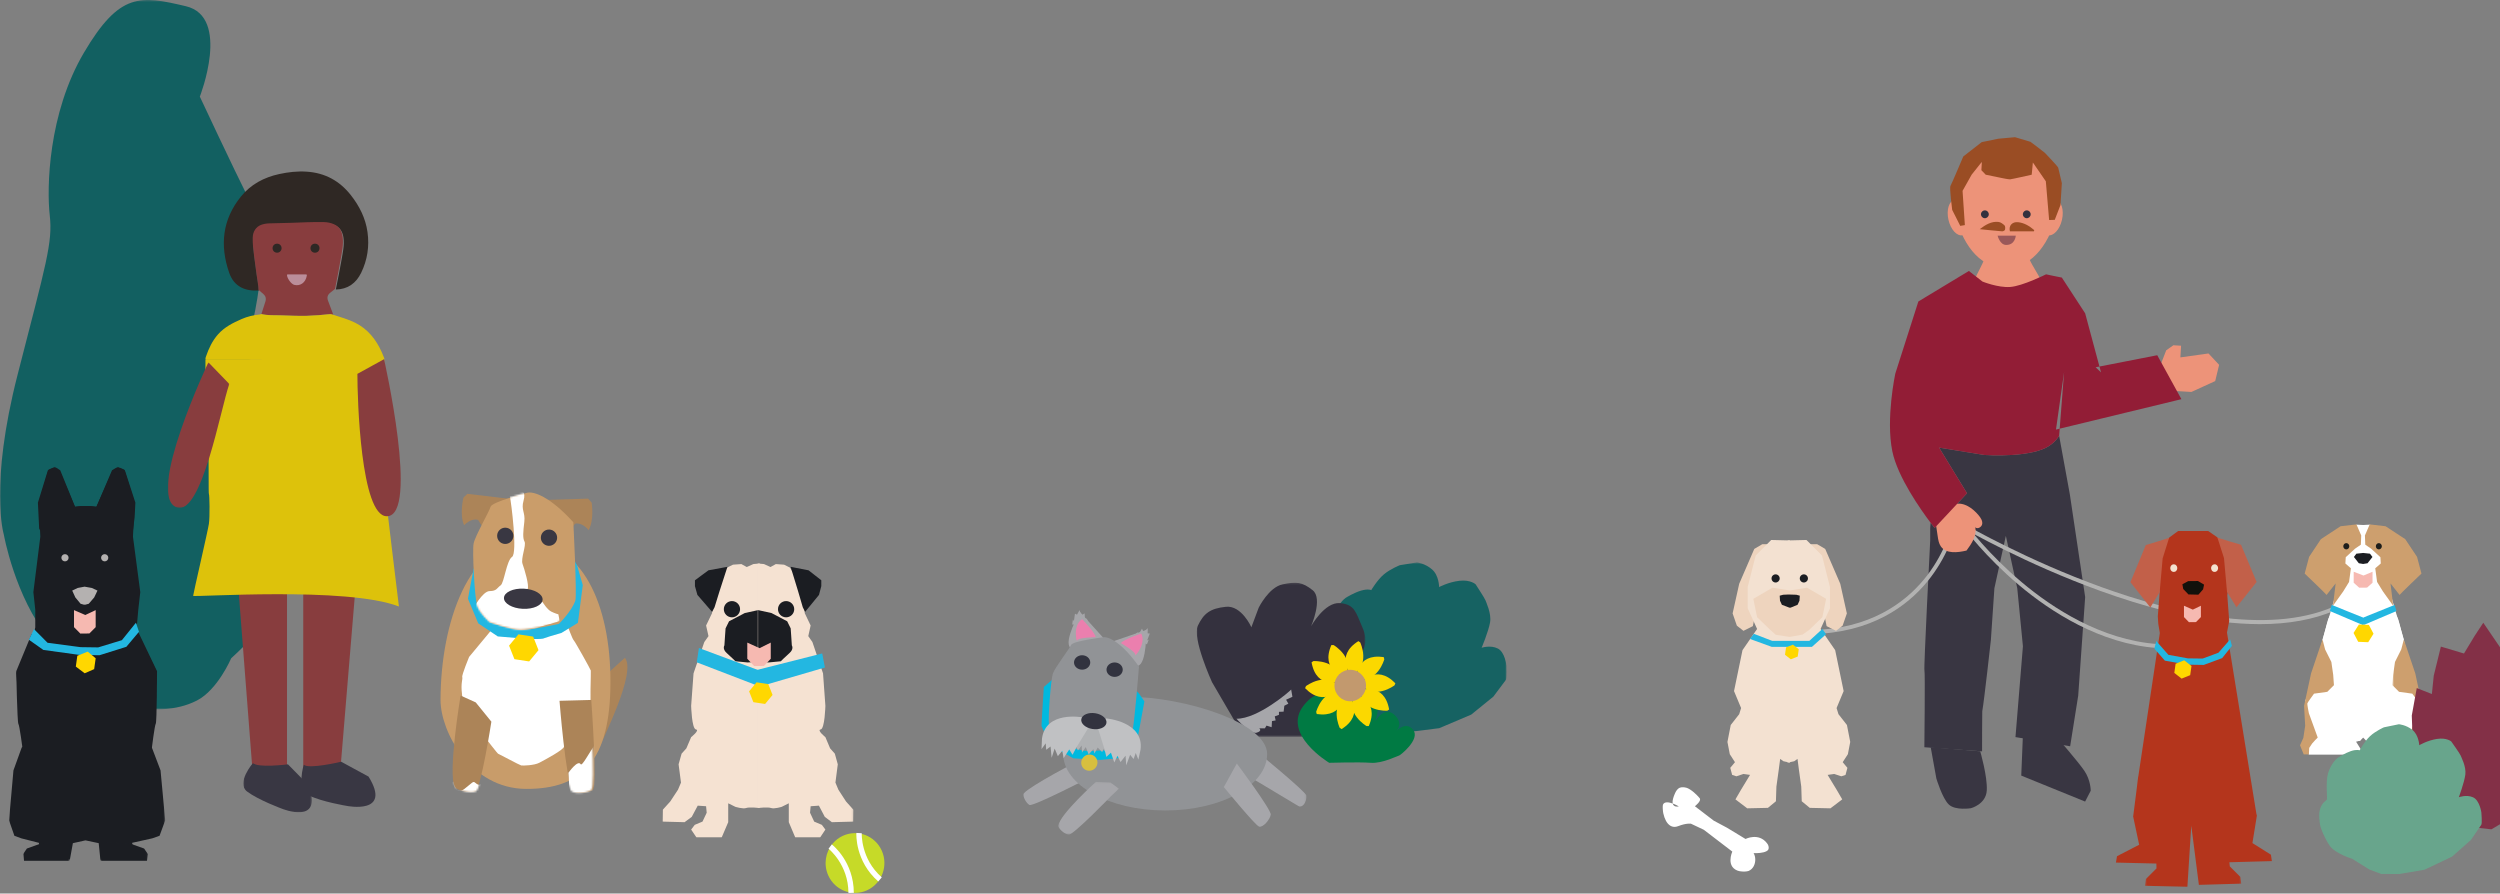 <?xml version="1.0" encoding="UTF-8"?>
<svg width="1385px" height="495px" viewBox="0 0 1385 495" version="1.1" xmlns="http://www.w3.org/2000/svg" xmlns:xlink="http://www.w3.org/1999/xlink">
    <rect x="0" y="0" width="1385" height="495" fill="#808080" stroke="none"/>
    <!-- Generator: Sketch 55.2 (78181) - https://sketchapp.com -->
    <title>Group 2</title>
    <desc>Created with Sketch.</desc>
    <defs>
        <polygon id="path-1" points="0.161 0.365 102.298 0.365 102.298 94.244 0.161 94.244"></polygon>
        <polygon id="path-3" points="0 0.208 93.444 0.208 93.444 85.564 0 85.564"></polygon>
        <polygon id="path-5" points="0.328 0.861 53.66 0.861 53.66 75 0.328 75"></polygon>
        <polygon id="path-7" points="0.392 0.873 19.188 0.873 19.188 64.542 0.392 64.542"></polygon>
        <polygon id="path-9" points="0.289 0.214 34.793 0.214 34.793 31.987 0.289 31.987"></polygon>
        <polygon id="path-11" points="0.261 0.193 33.852 0.193 33.852 29.4 0.261 29.4"></polygon>
        <polygon id="path-13" points="0.957 0.343 167.957 0.343 167.957 393.343 0.957 393.343"></polygon>
        <polygon id="path-15" points="0 0.727 34.047 0.727 34.047 81.384 0 81.384"></polygon>
        <polygon id="path-17" points="0.772 0.629 38.754 0.629 38.754 28 0.772 28"></polygon>
        <path d="M0.133,0.752 C0.133,0.752 3.494,44.353 7.283,50.955 L7.283,50.955 C8.497,53.05 15.869,52.476 18.534,50.667 L18.534,50.667 C21.21,48.859 17.697,0.272 17.697,0.272 L17.697,0.272" id="path-19"></path>
        <path d="M1.326,51.075 C2.132,52.544 9.537,54.783 12.679,53.405 L12.679,53.405 C15.832,52.029 21.597,15.057 21.597,15.057 L21.597,15.057 L12.912,4.458 L4.495,0.696 C4.495,0.696 -2.776,43.627 1.326,51.075" id="path-21"></path>
        <path d="M29.254,0.994 C29.254,0.994 10.171,6.028 9.456,8.69 L9.456,8.69 C8.738,11.349 1.049,24.823 0.246,28.982 L0.246,28.982 C-0.54,33.139 0.797,58.283 2.046,62.844 L2.046,62.844 C3.296,67.405 9.176,72.604 9.176,72.604 L9.176,72.604 C9.176,72.604 21.189,76.836 26.194,76.784 L26.194,76.784 C31.202,76.74 46.423,73.344 46.423,73.344 L46.423,73.344 C46.423,73.344 53.577,66.255 55.396,60.365 L55.396,60.365 C56.303,57.412 54.277,17.25 54.277,17.25 L54.277,17.25 C51.623,14.265 49.136,11.78 46.831,9.723 L46.831,9.723 C40.789,4.44 35.954,1.94 32.575,1.078 L32.575,1.078 C31.819,0.911 31.148,0.836 30.566,0.836 L30.566,0.836 C30.062,0.836 29.624,0.892 29.254,0.994 L29.254,0.994 Z" id="path-23"></path>
        <polygon id="path-25" points="0 0.007 53.985 0.007 53.985 152 0 152"></polygon>
        <polygon id="path-27" points="0.665 0.007 53.83 0.007 53.83 152 0.665 152"></polygon>
        <polygon id="path-29" points="8.87755102e-05 0.591 86.52 0.591 86.52 218.633 8.87755102e-05 218.633"></polygon>
        <polygon id="path-31" points="0.812 0.447 26.496 0.447 26.496 11 0.812 11"></polygon>
        <polygon id="path-33" points="0.768 0.447 26.947 0.447 26.947 11 0.768 11"></polygon>
        <polygon id="path-35" points="0 0 59 0 59 47 0 47"></polygon>
    </defs>
    <g id="Page-1" stroke="none" stroke-width="1" fill="none" fill-rule="evenodd">
        <g id="CrossBreed---Home" transform="translate(-55, -329)">
            <g id="Group-2" transform="translate(54.043, 328.657)">
                <g id="Group-33" transform="translate(663.957, 311.343)">
                    <g id="Group-31">
                        <g id="Group-3" transform="translate(69.373, 0.207)">
                            <mask id="mask-2" fill="white">
                                <use xlink:href="#path-1"></use>
                            </mask>
                            <g id="Clip-2"></g>
                            <path d="M30.228,90.596 L19.816,83.494 C19.816,83.494 9.214,79.854 5.969,74.641 C2.725,69.435 0.901,63.595 0.654,62.348 C0.402,61.101 -0.569,54.42 1.197,50.629 C2.961,46.853 5.11,46.489 5.462,45.578 C5.813,44.669 5.002,34.705 6.841,29.265 C8.68,23.832 12.21,20.557 13.164,19.981 C14.12,19.405 17.948,17.076 21.72,15.973 C25.491,14.876 27.316,15.695 27.316,15.695 C27.316,15.695 30.594,10.127 34.225,7.053 C37.854,3.977 43.142,1.904 43.142,1.904 L52.625,0.365 C52.625,0.365 57.139,0.887 61.012,4.275 C64.888,7.656 64.899,14.033 64.899,14.033 C64.899,14.033 70.106,11.224 76.224,10.54 C82.334,9.858 85.118,12.497 85.118,12.497 C85.118,12.497 90.329,20.463 90.597,21.401 C90.86,22.338 93.979,28.548 93.128,33.567 C92.274,38.588 88.446,47.655 88.446,47.655 C88.446,47.655 93.328,46.005 97.415,48.067 C101.502,50.132 102.229,57.776 102.229,57.776 C102.229,57.776 102.533,64.588 101.865,65.484 C101.212,66.384 94.935,74.741 94.935,74.741 L82.689,84.68 L64.977,92.205 L48.945,94.244 L37.633,93.721 L30.228,90.596 Z" id="Fill-1" fill="#166262" mask="url(#mask-2)"></path>
                        </g>
                        <g id="Group-6" transform="translate(0, 11.635)">
                            <mask id="mask-4" fill="white">
                                <use xlink:href="#path-3"></use>
                            </mask>
                            <g id="Clip-5"></g>
                            <path d="M26.107,85.564 L8.461,55.294 C8.461,55.294 -2.656,30.909 0.596,24.034 C3.844,17.159 7.464,14.424 16.158,13.525 C24.852,12.629 30.261,24.857 30.261,24.857 L34.319,14.013 C34.319,14.013 39.921,2.671 47.591,1.088 C55.251,-0.493 58.422,-0.246 64.23,4.358 C70.041,8.964 63.355,24.28 63.355,24.28 C63.355,24.28 70.829,10.832 79.262,11.497 C87.696,12.162 88.138,16.75 91.729,24.842 C95.319,32.935 93.259,37.707 85.679,48.388 C78.093,59.072 61.499,85.564 61.499,85.564 L26.107,85.564 Z" id="Fill-4" fill="#34313E" mask="url(#mask-4)"></path>
                        </g>
                        <path d="M73.388,111.597 C73.388,111.597 46.651,95.571 59.342,79.715 C72.034,63.86 78.803,84.27 80.327,85.786 C81.849,87.305 72.542,67.74 89.296,68.583 C106.05,69.428 98.943,88.487 98.943,88.487 C98.943,88.487 103.852,79.883 109.435,84.943 C115.02,90.003 110.451,94.053 110.451,94.053 C110.451,94.053 115.865,88.148 119.927,93.378 C123.989,98.607 112.651,107.546 112.143,107.546 C111.635,107.546 102.835,112.099 96.404,111.597 C89.972,111.088 73.388,111.597 73.388,111.597" id="Fill-7" fill="#007A43"></path>
                        <path d="M75.819,46.368 C75.819,46.368 88.268,53.663 82.069,64.119 C82.069,64.119 68.32,60.694 74.569,46.368" id="Fill-9" fill="#FBD800"></path>
                        <path d="M94.051,91.237 C94.051,91.237 81.601,83.944 87.8,73.486 C87.8,73.486 101.551,76.914 95.299,91.237" id="Fill-11" fill="#FBD800"></path>
                        <path d="M90.567,44.895 C90.567,44.895 96.711,57.919 85.671,63.062 C85.671,63.062 76.263,52.499 89.535,44.19" id="Fill-13" fill="#FBD800"></path>
                        <path d="M79.198,92.221 C79.198,92.221 73.053,79.197 84.093,74.051 C84.093,74.051 93.501,84.614 80.229,92.923" id="Fill-15" fill="#FBD800"></path>
                        <path d="M60.503,69.098 C60.503,69.098 72.012,60.403 79.351,70.098 C79.351,70.098 70.936,81.464 60.027,70.25" id="Fill-17" fill="#FBD800"></path>
                        <path d="M109.556,68.688 C109.556,68.688 98.048,77.382 90.708,67.686 C90.708,67.686 99.121,56.321 110.033,67.536" id="Fill-19" fill="#FBD800"></path>
                        <path d="M66.154,83.381 C66.154,83.381 69.942,69.49 81.695,72.703 C81.695,72.703 81.994,86.823 66.483,84.582" id="Fill-21" fill="#FBD800"></path>
                        <path d="M103.905,54.226 C103.905,54.226 100.116,68.114 88.365,64.902 C88.365,64.902 88.065,50.781 103.576,53.023" id="Fill-23" fill="#FBD800"></path>
                        <path d="M64.648,55.232 C64.648,55.232 79.069,54.464 79.691,66.595 C79.691,66.595 66.331,71.302 63.606,55.919" id="Fill-25" fill="#FBD800"></path>
                        <path d="M105.542,82.748 C105.542,82.748 91.121,83.516 90.497,71.386 C90.497,71.386 103.859,66.677 106.582,82.061" id="Fill-27" fill="#FBD800"></path>
                        <path d="M93.786,68.79 C93.786,73.607 89.869,77.509 85.037,77.509 C80.205,77.509 76.288,73.607 76.288,68.79 C76.288,63.975 80.205,60.07 85.037,60.07 C89.869,60.07 93.786,63.975 93.786,68.79" id="Fill-29" fill="#C2996E"></path>
                    </g>
                </g>
                <g id="Group-115" transform="translate(957.957, 76.343)">
                    <path d="M197.716,350.99 C201.316,356.247 201.255,362.068 201.255,362.068 L198.16,368.07 L162.775,353.683 L163.659,332.084 L182.755,332.729 C182.755,332.729 194.119,345.733 197.716,350.99" id="Fill-1" fill="#393642"></path>
                    <path d="M142.459,67.003 C151.026,71.652 157.983,72.191 166.818,67.768 C167.439,67.46 166.375,67.218 167.013,66.946 C169.053,71.803 172.816,76.662 175.104,82.109 C170.838,82.911 166.979,83.697 163.105,84.351 C154.796,85.746 146.646,84.762 138.542,82.738 C136.543,82.236 136.172,81.401 136.793,79.558 C138.176,75.399 141.15,71.191 142.459,67.003" id="Fill-3" fill="#ED9379"></path>
                    <path d="M154.231,72.417 C169.959,72.417 178.909,57.122 182.713,42.01 C187.502,22.963 169.959,9.968 154.231,9.968 C138.501,9.968 121.745,26.739 125.748,42.01 C129.866,57.714 138.501,72.417 154.231,72.417" id="Fill-5" fill="#ED9379"></path>
                    <path d="M185.343,45.748 C184.115,51.186 180.595,55.02 177.469,54.308 C174.351,53.6 172.808,48.619 174.035,43.181 C175.26,37.742 178.786,33.909 181.906,34.616 C185.03,35.323 186.57,40.309 185.343,45.748" id="Fill-7" fill="#ED9379"></path>
                    <path d="M122.437,45.748 C123.662,51.186 127.183,55.02 130.309,54.308 C133.431,53.6 134.975,48.619 133.749,43.181 C132.523,37.742 128.998,33.909 125.875,34.616 C122.753,35.323 121.21,40.309 122.437,45.748" id="Fill-9" fill="#ED9379"></path>
                    <path d="M144.79,42.835 C144.721,44.032 143.696,44.958 142.502,44.888 C141.306,44.821 140.39,43.794 140.454,42.592 C140.524,41.392 141.548,40.474 142.742,40.543 C143.938,40.61 144.855,41.634 144.79,42.835" id="Fill-11" fill="#33313E"></path>
                    <path d="M167.991,42.835 C167.926,44.032 166.9,44.958 165.704,44.888 C164.507,44.821 163.594,43.794 163.659,42.592 C163.73,41.392 164.754,40.474 165.946,40.543 C167.139,40.61 168.061,41.634 167.991,42.835" id="Fill-13" fill="#33313E"></path>
                    <path d="M149.665,54.559 L159.748,54.559 C159.748,54.559 159.438,59.828 154.298,59.694 C150.912,59.602 149.665,54.559 149.665,54.559" id="Fill-15" fill="#9A5859"></path>
                    <path d="M112.609,337.974 L115.739,355.259 C115.739,355.259 119.005,366.268 122.65,369.711 C126.299,373.159 134.883,371.751 134.883,371.751 C134.883,371.751 143.222,369.62 143.675,361.916 C144.124,354.202 140.043,340.215 140.043,340.215 L112.609,337.974 Z" id="Fill-17" fill="#393642"></path>
                    <path d="M177.863,171.26 C173.594,173.979 165.925,175.513 157.76,176.045 C149.587,176.575 142.252,176.045 142.252,176.045 L117.249,171.968 L132.728,197.266 L114.781,216.473 C114.781,216.473 113.938,215.432 112.575,213.627 L112.337,216.473 L112.337,223.376 C112.337,223.376 108.689,294.262 109.136,295.323 C109.577,296.389 109.095,337.974 109.095,337.974 L141.071,340.253 C141.071,340.253 141.08,318.554 141.17,318.04 C142.263,311.984 145.95,278.541 145.95,278.541 L147.895,249.896 L154.242,220.871 L160.562,249.896 L163.696,282.05 L159.571,332.351 L189.859,337.44 L194.332,309.364 L198.18,254.775 L189.678,197.801 L183.763,165.41 C183.763,165.41 182.13,168.541 177.863,171.26" id="Fill-19" fill="#393642"></path>
                    <polygon id="Fill-21" fill="#ED9379" points="239.288 127.813 243.087 118.065 247.047 115.278 251.312 115.525 250.931 121.997 266.51 119.817 272.388 126.128 270.223 135.118 257.054 141.137 241.8 140.245 236.355 129.601"></polygon>
                    <path d="M237.903,282.98 C206.177,280.61 178.864,262.733 161.538,248.153 C142.799,232.384 131.37,216.953 131.257,216.798 L133.024,215.5 C133.136,215.651 144.44,230.907 162.991,246.509 C180.061,260.866 206.944,278.468 238.065,280.792 L237.903,282.98 Z" id="Fill-23" fill="#B2B2B1"></path>
                    <path d="M294.999,269.774 C288.225,269.774 281.087,269.315 273.597,268.396 C253.611,265.942 231.088,260.222 206.653,251.393 C165.09,236.376 131.922,217.29 131.592,217.098 L132.69,215.2 C133.02,215.39 166.043,234.391 207.43,249.341 C245.51,263.096 298.657,276.144 335.596,260.188 L336.466,262.202 C324.796,267.243 310.904,269.774 294.999,269.774" id="Fill-25" fill="#B2B2B1"></path>
                    <path d="M52.525,274.997 L52.362,272.808 C83.343,270.495 101.178,255.175 110.685,242.731 C121.017,229.207 124.048,216.042 124.078,215.91 L126.218,216.387 C126.095,216.94 123.081,230.084 112.486,243.987 C102.706,256.82 84.364,272.618 52.525,274.997" id="Fill-27" fill="#B2B2B1"></path>
                    <path d="M115.004,211.084 C115.497,214.42 115.991,217.756 116.484,221.093 C116.773,223.033 117.092,225.058 118.204,226.674 C121.125,230.911 127.46,230.195 132.454,229.007 C135.272,225.201 138.249,220.746 137.287,216.103 C138.534,217.374 140.907,216.007 141.15,214.243 C141.392,212.479 140.29,210.832 139.15,209.463 C135.863,205.51 130.916,201.992 125.949,203.288" id="Fill-29" fill="#ED9379"></path>
                    <path d="M186.514,130.069 L183.763,165.41 C183.763,165.41 182.129,168.541 177.863,171.259 C173.594,173.979 165.925,175.512 157.756,176.048 C149.586,176.574 142.251,176.048 142.251,176.048 L117.248,171.967 L132.728,197.266 L114.781,216.468 C114.781,216.468 113.938,215.432 112.575,213.631 C107.315,206.666 94.245,188.286 91.328,173.934 C87.662,155.853 92.998,130.958 92.998,130.958 L105.776,91.015 L133.757,74.115 L141.288,79.977 C141.288,79.977 149.784,83.449 156.62,82.98 C163.45,82.507 176.523,75.976 176.523,75.976 C176.523,75.976 184.93,77.781 185.264,77.781 L198.18,97.585 L206.966,130.296 L203.983,127.466 L238.118,120.789 L251.503,145.145 L182.015,161.976 L186.514,130.069 Z" id="Fill-31" fill="#921D36"></path>
                    <path d="M167.88,2.562 C167.88,2.562 175.437,8.207 175.91,8.717 C176.391,9.226 183.096,16.236 183.257,16.919 C183.417,17.602 185.265,25.463 185.265,25.463 L184.508,37.594 L181.332,45.796 L178.215,45.892 L176.391,24.438 L169.208,14.015 L168.567,20.79 C168.567,20.79 157.555,23.291 156.597,23.353 C155.642,23.41 151.809,22.584 151.809,22.584 L143.079,20.79 L140.686,18.285 L140.941,13.674 L135.279,20.79 L130.257,29.736 L131.532,48.709 L128.978,49.133 L124.51,40.268 C124.51,40.268 122.914,28.03 123.552,27.002 C124.193,25.977 130.656,10.683 130.656,10.683 L140.866,2.734 L150.04,0.855 L159.313,0" id="Fill-33" fill="#9A4D24"></path>
                    <path d="M169.793,52.153 C165.326,52.153 160.863,52.149 156.486,52.149 C155.654,49.031 157.819,46.751 161.003,47.092 C164.453,47.463 167.333,49.219 169.962,51.482 C169.908,51.704 169.846,51.93 169.793,52.153" id="Fill-35" fill="#9A4D24"></path>
                    <path d="M139.779,50.964 C142.972,48.513 146.258,46.512 150.178,46.949 C151.359,47.082 152.587,47.995 153.52,48.876 C153.956,49.286 153.956,50.536 153.758,51.289 C153.642,51.713 152.717,52.194 152.19,52.153 C148.049,51.824 143.918,51.376 139.779,50.964" id="Fill-37" fill="#9A4D24"></path>
                    <polygon id="Fill-39" fill="#EED4BE" points="19.3 225.496 14.866 228.105 6.52 247.405 2.869 263.836 5.216 270.616 8.867 273.486 14.084 270.877 23.212 225.496"></polygon>
                    <polygon id="Fill-41" fill="#F3E1D1" points="34.687 223.411 24.254 223.149 15.648 231.756 11.214 249.23 11.214 260.967 16.431 272.442 8.346 284.18 3.651 306.87 7.563 316.259 6.52 319.649 1.826 325.647 0 335.036 1.304 341.817 4.172 346.252 1.564 349.382 2.608 353.293 4.955 354.075 8.867 352.772 12.519 353.293 7.302 361.899 4.434 366.856 10.954 371.81 22.429 371.55 26.863 367.899 27.124 359.813 28.428 350.425 29.21 344.426 31.036 345.729 34.687 346.512"></polygon>
                    <path d="M28.95,244.449 C28.95,245.698 27.937,246.71 26.689,246.71 C25.441,246.71 24.429,245.698 24.429,244.449 C24.429,243.201 25.441,242.189 26.689,242.189 C27.937,242.189 28.95,243.201 28.95,244.449" id="Fill-43" fill="#1B1D22"></path>
                    <polygon id="Fill-45" fill="#EED4BE" points="49.727 225.496 54.161 228.105 62.507 247.405 66.159 263.836 63.811 270.616 60.16 273.486 54.944 270.877 45.816 225.496"></polygon>
                    <polygon id="Fill-47" fill="#F3E1D1" points="33.34 223.411 43.773 223.149 52.379 231.756 56.813 249.23 56.813 260.967 51.597 272.442 59.682 284.18 64.376 306.87 60.464 316.259 61.508 319.649 66.202 325.647 68.028 335.036 66.724 341.817 63.855 346.252 66.463 349.382 65.42 353.293 63.072 354.075 59.16 352.772 55.509 353.293 60.725 361.899 63.594 366.856 57.074 371.81 45.599 371.55 41.164 367.899 40.903 359.813 39.6 350.425 38.818 344.426 36.991 345.729 33.34 346.512"></polygon>
                    <polygon id="Fill-49" fill="#EED4BE" points="44.077 249.58 34.514 251.117 24.951 249.58 14.345 255.753 16.431 265.924 23.733 272.966 26.783 275.675 34.504 276.862 41.631 275.556 45.294 272.966 52.597 265.924 54.683 255.753"></polygon>
                    <path d="M40.078,244.449 C40.078,245.698 41.09,246.71 42.339,246.71 C43.587,246.71 44.599,245.698 44.599,244.449 C44.599,243.201 43.587,242.189 42.339,242.189 C41.09,242.189 40.078,243.201 40.078,244.449" id="Fill-51" fill="#1B1D22"></path>
                    <polygon id="Fill-53" fill="#23B7E1" points="14.61 275.127 24.824 279.047 45.373 279.047 52.597 272.442 54.637 275.364 46.798 282.372 24.587 282.372 12.472 277.978"></polygon>
                    <polygon id="Fill-55" fill="#FFD700" points="38.934 287.732 35.124 289.267 31.889 286.736 32.464 282.669 36.274 281.132 39.509 283.665"></polygon>
                    <polygon id="Fill-57" fill="#1B1D22" points="38.165 253.49 35.499 253.405 33.836 253.36 30.862 253.49 28.95 254.012 29.124 256.794 30.167 259.054 34.341 260.65 34.979 260.65 38.86 259.054 39.904 256.794 40.078 254.012"></polygon>
                    <polygon id="Fill-59" fill="#B4351C" points="276.944 401.727 301.617 401.048 301.083 397.498 290.846 391.06 293.3 375.865 293.03 374.785 276.752 274.428 277.981 268.086 276.93 253.856 278.674 234.133 271.423 221.701 266.331 218.167 249.694 218.167 244.73 221.834 236.814 231.047 239.461 251.99 238.428 265.498 238.686 269.575 239.543 274.697 227.609 354.217 227.544 354.256 226.489 362.961 224.738 376.631 224.832 376.63 228.091 391.997 215.832 398.319 215.214 401.871 243.726 402.548 247.808 376.373 273.484 376.086"></polygon>
                    <path d="M268.247,237.592 C268.828,236.606 270.033,236.319 270.94,236.95 C271.846,237.582 272.11,238.893 271.529,239.881 C270.949,240.866 269.743,241.154 268.836,240.522 C267.93,239.89 267.667,238.577 268.247,237.592" id="Fill-61" fill="#F3E2CF"></path>
                    <polygon id="Fill-63" fill="#F6B9B1" points="252.918 259.581 257.813 261.738 262.3 259.581 262.3 265.853 259.578 268.64 255.666 268.685 252.918 265.853"></polygon>
                    <path d="M248.633,237.215 C249.405,238.029 249.424,239.373 248.673,240.212 C247.923,241.053 246.69,241.073 245.917,240.257 C245.145,239.442 245.125,238.099 245.877,237.26 C246.626,236.419 247.863,236.399 248.633,237.215" id="Fill-65" fill="#F3E2CF"></path>
                    <g id="Group-69" transform="translate(231, 340.383)">
                        <mask id="mask-6" fill="white">
                            <use xlink:href="#path-5"></use>
                        </mask>
                        <g id="Clip-68"></g>
                        <polygon id="Fill-67" fill="#B4351C" mask="url(#mask-6)" points="53.66 73.153 53.151 69.412 47.303 63.574 43.506 25.54 27.686 13.911 28.514 0.861 5.869 23.361 6.686 64.743 0.838 70.581 0.328 74.323 23.809 75.001 25.966 41.025 30.179 73.832"></polygon>
                    </g>
                    <path d="M244.73,221.834 C244.014,222.371 231.778,225.94 231.778,225.94 L223.257,246.536 L234.284,260.569 L239.46,251.989 L241.108,233.328 L244.73,221.834 Z" id="Fill-70" fill="#C26049"></path>
                    <path d="M271.424,221.701 C272.149,222.237 284.538,225.806 284.538,225.806 L293.165,246.403 L282.001,260.435 L276.759,251.855 L275.092,233.195 L271.424,221.701 Z" id="Fill-72" fill="#C26049"></path>
                    <polygon id="Fill-74" fill="#23B7E1" points="263.87 292.368 254.589 292.217 242.338 289.99 236.521 283.348 237.575 279.134 244.286 286.774 255.073 288.736 263.264 288.846 272.016 285.604 278.511 278.221 279.489 281.825 274.084 288.584"></polygon>
                    <polygon id="Fill-76" fill="#FFD700" points="256.366 298.041 251.609 299.959 247.57 296.797 248.288 291.719 253.046 289.801 257.085 292.962"></polygon>
                    <path d="M255.396,253.319 L252.511,250.3 L252.042,247.684 L255.262,245.94 L260.671,245.881 L264.05,247.885 L263.513,250.502 L260.897,253.454 C260.897,253.454 255.329,253.319 255.396,253.319" id="Fill-78" fill="#12110B"></path>
                    <polygon id="Fill-80" fill="#FFD700" points="353.592 274.237 349.851 274.091 348.108 270.779 350.103 267.612 353.844 267.758 355.589 271.07"></polygon>
                    <path d="M352.291,214.851 L352.291,229.561 L352.291,332.528 L350.533,334.367 L348.189,334.775 L351.119,339.474 L348.58,341.925 L342.525,341.925 L334.714,341.925 L325.534,341.925 L322.02,341.925 C322.02,341.925 321.237,338.453 321.823,338.043 C322.409,337.635 323.19,335.796 323.776,335.388 C324.362,334.979 326.706,332.936 326.706,332.936 L324.753,327.829 L322.605,322.109 L322.02,317.001 L321.823,312.098 C321.823,312.098 319.871,310.667 324.559,309.238 C329.245,307.807 329.44,308.624 331.394,307.603 C333.347,306.581 333.737,308.216 334.909,304.948 C336.081,301.678 336.472,304.743 336.081,301.678 C335.69,298.614 336.862,300.044 335.69,298.614 C334.519,297.184 332.565,297.797 332.956,293.914 C333.347,290.034 336.472,292.077 333.347,290.034 C330.222,287.991 330.417,289.012 330.222,287.991 C330.026,286.969 328.464,283.905 328.464,283.905 C328.464,283.905 329.05,280.84 329.636,279.001 C330.222,277.163 332.175,268.787 332.761,267.152 C333.347,265.518 335.3,262.658 335.3,262.658 C335.3,262.658 338.425,249.787 338.62,248.561 C338.815,247.334 341.55,229.765 341.55,229.765 L348.385,214.647 L352.291,214.851 Z" id="Fill-82" fill="#FFFFFF"></path>
                    <path d="M346.014,216.149 L352.143,216.149 L352.143,328.922 L350.533,334.367 L348.189,334.775 L348.057,337.912 L347.035,341.925 L344.379,341.925 L332.326,341.925 L322.111,341.925 L322.315,338.321 C322.315,338.321 319.637,311.413 320.261,311.689 C320.885,311.965 327.831,293.579 327.831,293.579 L329.67,278.256 L337.637,251.085 L346.014,216.149 Z" id="Fill-84" fill="#FFFFFF"></path>
                    <polyline id="Fill-86" fill="#23B7E1" points="334.768 259.118 353.275 266.59 352.07 270.314 333.756 262.525"></polyline>
                    <path d="M331.918,253.604 L336.957,247.203 L335.459,259.597 L341.111,251.698 L344.38,246.385 L345.401,238.827 L342.337,236.17 L342.541,232.698 L347.648,227.999 L350.918,225.751 L351.122,220.644 L348.466,214.515 L339.682,215.537 L328.785,222.687 L322.248,232.493 L319.796,241.754 C319.796,241.754 331.646,253.059 331.918,253.604" id="Fill-88" fill="#CD9F6E"></path>
                    <path d="M329.671,278.256 L323.337,297.051 L319.456,315.029 L320.068,326.062 L319.047,332.804 L317.208,336.89 L319.251,341.925 L322.111,341.925 L322.316,338.32 L323.95,335.868 C324.359,335.255 327.015,332.6 327.015,332.6 L322.111,319.115 C322.111,319.115 321.09,314.212 321.294,313.6 C321.499,312.986 324.972,308.288 324.972,308.288 L332.326,307.267 L336.004,303.589 L335.595,297.868 L334.573,290.718 L331.101,283.772 L329.671,278.256 Z" id="Fill-90" fill="#CD9F6E"></path>
                    <polygon id="Fill-92" fill="#1B1D22" points="348.426 230.736 347.06 232.574 349.793 236.048 352.332 236.456 352.332 230.327"></polygon>
                    <path d="M352.105,214.851 L352.105,229.561 L352.105,332.528 L353.863,334.367 L356.207,334.775 L353.277,339.474 L355.816,341.925 L361.871,341.925 L369.682,341.925 L378.862,341.925 L382.377,341.925 C382.377,341.925 383.159,338.453 382.573,338.043 C381.987,337.635 381.206,335.796 380.62,335.388 C380.034,334.979 377.69,332.936 377.69,332.936 L379.643,327.829 L381.792,322.109 L382.377,317.001 L382.573,312.098 C382.573,312.098 384.526,310.667 379.838,309.238 C375.151,307.807 374.956,308.624 373.002,307.603 C371.05,306.581 370.66,308.216 369.488,304.948 C368.315,301.678 367.925,304.743 368.315,301.678 C368.706,298.614 367.535,300.044 368.706,298.614 C369.877,297.184 371.831,297.797 371.44,293.914 C371.05,290.034 367.925,292.077 371.05,290.034 C374.174,287.991 373.979,289.012 374.174,287.991 C374.37,286.969 375.932,283.905 375.932,283.905 C375.932,283.905 375.346,280.84 374.76,279.001 C374.174,277.163 372.221,268.787 371.636,267.152 C371.05,265.518 369.097,262.658 369.097,262.658 C369.097,262.658 365.972,249.787 365.777,248.561 C365.582,247.334 362.847,229.765 362.847,229.765 L356.011,214.647 L352.105,214.851 Z" id="Fill-94" fill="#FFFFFF"></path>
                    <path d="M358.382,216.149 L352.253,216.149 L352.253,328.922 L353.863,334.367 L356.207,334.775 L356.339,337.912 L357.361,341.925 L360.017,341.925 L372.07,341.925 L382.284,341.925 L382.08,338.321 C382.08,338.321 384.76,311.413 384.135,311.689 C383.51,311.965 376.565,293.579 376.565,293.579 L374.726,278.256 L366.759,251.085 L358.382,216.149 Z" id="Fill-96" fill="#FFFFFF"></path>
                    <polyline id="Fill-98" fill="#23B7E1" points="369.628 259.118 351.122 266.59 352.326 270.314 370.641 262.525"></polyline>
                    <g id="Group-102" transform="translate(368, 277.383)">
                        <mask id="mask-8" fill="white">
                            <use xlink:href="#path-7"></use>
                        </mask>
                        <g id="Clip-101"></g>
                        <path d="M6.726,0.873 L13.059,19.668 L16.941,37.646 L16.329,48.679 L17.349,55.421 L19.188,59.507 L17.145,64.542 L14.285,64.542 L14.08,60.937 C14.08,60.937 12.855,59.098 12.446,58.485 C12.038,57.872 9.381,55.217 9.381,55.217 L14.285,41.732 C14.285,41.732 15.306,36.829 15.102,36.217 C14.898,35.603 11.424,30.905 11.424,30.905 L4.07,29.884 L0.392,26.206 L0.801,20.485 L1.823,13.335 L5.295,6.389 L6.726,0.873 Z" id="Fill-100" fill="#CD9F6E" mask="url(#mask-8)"></path>
                    </g>
                    <polygon id="Fill-103" fill="#1B1D22" points="355.969 230.736 357.337 232.574 354.603 236.048 352.063 236.456 352.063 230.327"></polygon>
                    <polygon id="Fill-105" fill="#F6B9B1" points="346.94 240.745 352.386 242.843 357.378 240.745 357.378 246.838 354.35 249.543 349.998 249.588 346.94 246.838"></polygon>
                    <path d="M372.369,253.604 L367.33,247.203 L368.828,259.597 L363.176,251.698 L359.907,246.385 L358.886,238.827 L361.95,236.17 L361.745,232.698 L356.638,227.999 L353.369,225.751 L353.165,220.644 L355.82,214.515 L364.605,215.537 L375.502,222.687 L382.039,232.493 L384.491,241.754 C384.491,241.754 372.641,253.059 372.369,253.604" id="Fill-107" fill="#CD9F6E"></path>
                    <path d="M359.211,226.631 C359.211,227.594 359.957,228.374 360.878,228.374 C361.798,228.374 362.544,227.594 362.544,226.631 C362.544,225.668 361.798,224.888 360.878,224.888 C359.957,224.888 359.211,225.668 359.211,226.631" id="Fill-109" fill="#1D1D1B"></path>
                    <path d="M341.18,226.631 C341.18,227.594 341.927,228.374 342.847,228.374 C343.768,228.374 344.514,227.594 344.514,226.631 C344.514,225.668 343.768,224.888 342.847,224.888 C341.927,224.888 341.18,225.668 341.18,226.631" id="Fill-111" fill="#1D1D1B"></path>
                    <polygon id="Fill-113" fill="#FFD700" points="354.981 279.781 349.445 279.565 346.865 274.664 349.819 269.977 355.354 270.193 357.935 275.094"></polygon>
                </g>
                <g id="Group-45" transform="translate(567.957, 338.343)">
                    <path d="M36,93.12 L31.249,83 C31.249,83 3.627,97.376 0.276,101.468 C-0.789,102.766 1.447,106.909 3.304,107.951 C5.162,108.995 36,93.12 36,93.12" id="Fill-1" fill="#A6A6AA"></path>
                    <g id="Group-5" transform="translate(122, 77)">
                        <mask id="mask-10" fill="white">
                            <use xlink:href="#path-9"></use>
                        </mask>
                        <g id="Clip-4"></g>
                        <path d="M5.881,0.214 L0.289,13.584 L31.051,31.987 C33.814,31.644 34.96,27.932 34.774,25.794 C34.589,23.654 5.881,0.214 5.881,0.214" id="Fill-3" fill="#A6A6AA" mask="url(#mask-10)"></path>
                    </g>
                    <path d="M148.305,44 C147.556,44.997 129.845,60.276 118,60.18 C118,60.18 125.674,68.932 129.145,67.918 C132.616,66.905 130.589,65.479 130.589,65.479 L133.741,65.515 L134.643,63.99 L137.484,64.872 L137.676,61.473 L139.71,61.112 L139.21,58.881 L141.546,58.011 L141.531,56.348 L144.127,56.257 L144.523,52.981 L146.745,51.836 L145.5,49.641 L149,48.025 L148.305,44 Z" id="Fill-6" fill="#A6A6AA"></path>
                    <path d="M135,79.74 C134.972,97.057 109.652,111.051 78.449,111 C47.245,110.948 21.972,96.87 22,79.553 C22.028,62.239 45.43,47.98 57.89,48 C89.094,48.052 135.028,62.425 135,79.74" id="Fill-8" fill="#919396"></path>
                    <path d="M118.191,85 L111,98.03 C111,98.03 128.413,119.264 130.499,119.929 C132.678,120.624 136.562,116.056 136.993,113.349 C137.426,110.641 118.191,85 118.191,85" id="Fill-10" fill="#A6A6AA"></path>
                    <g id="Group-14" transform="translate(19, 95)">
                        <mask id="mask-12" fill="white">
                            <use xlink:href="#path-11"></use>
                        </mask>
                        <g id="Clip-13"></g>
                        <path d="M33.852,3.935 L29.168,0.493 L21.103,0.193 C21.103,0.193 1.278,18.007 0.269,24.409 C0.069,25.675 3.534,29.16 6.097,29.398 C8.659,29.635 29.545,8.023 29.545,8.023 L33.852,3.935 Z" id="Fill-12" fill="#A6A6AA" mask="url(#mask-12)"></path>
                    </g>
                    <path d="M16.573,38 L11.298,42.565 C11.298,42.565 9.87,63.91 10.01,64.237 C10.15,64.564 14.527,74.606 14.527,74.606 L27.604,82.113 L42.399,83 L53.241,81.96 L62.985,72.339 L67,50.577 L64.018,46.217 L61.748,43.873" id="Fill-15" fill="#00B9DF"></path>
                    <polyline id="Fill-17" fill="#A6A6AA" points="27 8 27.382 5.2 27.966 6.046 28.517 2.005 29.679 2.514 31.049 0 32.061 2.93 33.885 1.79 34.006 4.66 35.205 4.808 36 7.809"></polyline>
                    <path d="M31.288,1 C34.32,4.355 47,18.439 47,18.439 C47,18.439 29.925,24.458 25.978,20.845 C22.036,17.234 31.288,1 31.288,1" id="Fill-19" fill="#A6A6AA"></path>
                    <path d="M40.92,85.261 C40.455,87.709 38.101,89.354 35.659,88.935 C33.218,88.515 31.616,86.189 32.08,83.74 C32.545,81.292 34.901,79.645 37.342,80.066 C39.782,80.486 41.385,82.81 40.92,85.261" id="Fill-21" fill="#D7BF3F"></path>
                    <path d="M32.484,5 C32.484,5 39.578,12.221 40,14.988 C40,14.988 29.944,15.177 29.763,16.817 C29.58,18.455 27.006,8.666 32.484,5" id="Fill-23" fill="#EB7FAE"></path>
                    <polyline id="Fill-25" fill="#A6A6AA" points="68.393 19 69.415 16.33 68.525 16.813 70 12.959 68.79 12.874 68.854 10 66.611 12.142 65.64 10.28 64.165 12.78 63.098 12.357 61 14.661"></polyline>
                    <path d="M67.987,11 C63.749,12.449 46,18.553 46,18.553 C46,18.553 58.159,32.148 63.322,30.922 C68.48,29.694 67.987,11 67.987,11" id="Fill-27" fill="#A6A6AA"></path>
                    <path d="M65.261,13 C65.261,13 55.691,16.029 54,18.285 C54,18.285 62.565,23.252 61.935,24.795 C61.306,26.337 68.217,18.872 65.261,13" id="Fill-29" fill="#EB7FAE"></path>
                    <path d="M44.273,15.032 C44.273,15.032 27.327,17.124 26.419,19.262 C25.509,21.402 17.425,31.786 16.29,35.163 C15.155,38.54 13.546,59.646 14.12,63.585 C14.696,67.523 19.18,72.51 19.18,72.51 C19.18,72.51 29.037,77.358 33.343,77.868 C37.65,78.382 51.101,77.23 51.101,77.23 C51.101,77.23 58.028,72.113 60.233,67.404 C61.337,65.043 64,31.342 64,31.342 C54.582,17.94 47.226,14.629 44.273,15.032" id="Fill-31" fill="#919396"></path>
                    <path d="M28.334,73.33 L30.146,77.77 L32.243,74.988 L32.408,78.917 L34.534,75.861 L36.111,80 L38.741,76.997 L39.305,79.451 L41.128,76.144 L43.591,78.666 C43.591,78.666 44.69,76.371 44.699,76.608 C44.707,76.844 45.026,78.394 45.026,78.394 L46,75.629 L42.685,64.134 L33.967,63 L28,69.946 L28.334,73.33 Z" id="Fill-33" fill="#AFB1B3"></path>
                    <path d="M32.651,59.417 C32.651,59.417 12.209,55.566 10.251,71.274 L10,77.024 L12.314,73.797 L12.599,77.376 L15.011,75.564 L15.604,81.839 L17.281,76.71 L19.05,80.908 L21.495,77.938 L22.251,82 L25.367,77.197 L27.184,80.146 L29.313,76.088 L36,65.121 L32.651,59.417 Z" id="Fill-35" fill="#C0C1C3"></path>
                    <path d="M45.739,60 C45.739,60 66.881,61.684 64.864,77.271 L63.668,82.856 L62.195,79.149 L61.014,82.508 L59.089,80.136 L56.926,86 L56.561,80.639 L53.76,84.2 L52.094,80.708 L50.327,84.407 L48.459,78.978 L45.924,81.33 L44.842,76.875 L41,64.592 L45.739,60 Z" id="Fill-37" fill="#C0C1C3"></path>
                    <path d="M45.946,62.64 C45.468,65.044 41.97,66.481 38.135,65.852 C34.3,65.223 31.577,62.766 32.054,60.361 C32.532,57.957 36.03,56.518 39.864,57.148 C43.701,57.777 46.423,60.236 45.946,62.64" id="Fill-39" fill="#32333F"></path>
                    <path d="M54.928,33.711 C54.487,35.884 52.146,37.329 49.697,36.935 C47.253,36.543 45.63,34.462 46.073,32.289 C46.515,30.117 48.853,28.671 51.298,29.065 C53.744,29.457 55.37,31.537 54.928,33.711" id="Fill-41" fill="#32333F"></path>
                    <path d="M36.928,29.71 C36.485,31.884 34.145,33.327 31.699,32.936 C29.255,32.544 27.632,30.463 28.072,28.289 C28.514,26.116 30.853,24.671 33.299,25.065 C35.743,25.456 37.369,27.536 36.928,29.71" id="Fill-43" fill="#32333F"></path>
                </g>
                <g id="Group" transform="translate(1355.457, 415.343) scale(-1, 1) translate(-1355.457, -415.343) translate(1284.957, 345.343)">
                    <polygon id="Fill-65" fill="#833047" transform="translate(47.279, 57.227) scale(-1, 1) translate(-47.279, -57.227) " points="28.966 112.117 10.343 98.231 2.358 82.288 -2.84217094e-14 62.53 6.125 63.44 5.682 51.424 8.439 36.19 16.819 39.507 17.853 29.351 21.808 13.219 34.61 17.038 40.493 7.303 45.298 -1.42108547e-14 56.689 16.7 63.207 9.852 71.487 25.725 78.926 21.362 85.344 41.388 86.88 48.677 93.397 44.644 94.558 65.001 87.906 82.47 76.698 94.418 66.591 104.547 49.782 114.453"></polygon>
                    <path d="M77.793,136.664 L68.379,130.77 C68.379,130.77 58.922,127.938 55.881,123.459 C52.84,118.977 51.023,113.891 50.76,112.799 C50.493,111.708 49.4,105.844 50.815,102.442 C52.23,99.042 54.109,98.644 54.386,97.828 C54.661,97.012 53.585,88.248 55.009,83.384 C56.434,78.519 59.414,75.506 60.236,74.962 C61.056,74.422 64.34,72.227 67.617,71.118 C70.894,70.013 72.524,70.673 72.524,70.673 C72.524,70.673 75.21,65.641 78.294,62.798 C81.373,59.952 85.949,57.933 85.949,57.933 L94.23,56.231 C94.23,56.231 98.225,56.533 101.751,59.383 C105.278,62.226 105.522,67.854 105.522,67.854 C105.522,67.854 110.001,65.185 115.356,64.364 C120.707,63.542 123.251,65.768 123.251,65.768 C123.251,65.768 128.121,72.612 128.388,73.433 C128.655,74.249 131.623,79.616 131.056,84.076 C130.484,88.536 127.441,96.676 127.441,96.676 C127.441,96.676 131.676,95.044 135.348,96.72 C139.017,98.394 139.934,105.111 139.934,105.111 C139.934,105.111 140.446,111.113 139.896,111.926 C139.348,112.743 134.126,120.343 134.126,120.343 L123.719,129.556 L108.414,136.833 L94.387,139.207 L84.415,139.152 L77.793,136.664 Z" id="Fill-67" fill="#68A58C" transform="translate(95.128, 97.719) scale(-1, 1) translate(-95.128, -97.719) "></path>
                </g>
                <g id="Group-88" transform="translate(0, 0)">
                    <mask id="mask-14" fill="white">
                        <use xlink:href="#path-13"></use>
                    </mask>
                    <g id="Clip-87"></g>
                    <path d="M69.854,391.573 C55.304,388.883 46.997,377.432 28.081,354.149 C9.165,330.879 3.056,296.429 3.056,296.429 C3.056,296.429 -5.094,269.5 10.726,207.848 C26.537,146.204 30.227,134.688 28.516,119.618 C26.792,104.555 27.615,63.181 47.461,29.517 C67.309,-4.14 78.787,-2.131 103.895,3.779 C129.009,9.682 111.666,53.866 111.666,53.866 C111.666,53.866 128.156,89.262 141.025,115.158 C153.893,141.057 136.41,196.414 136.41,196.414 C136.41,196.414 154.94,214.395 164.04,242.07 C173.147,269.761 163.521,292.232 163.521,292.232 C163.521,292.232 157.593,321.155 155.605,332.042 C153.623,342.925 129.021,365.048 129.021,365.048 C129.021,365.048 121.602,382.487 110.039,388.434 C98.469,394.379 84.406,394.263 69.854,391.573" id="Fill-86" fill="#126061" mask="url(#mask-14)"></path>
                </g>
                <g id="Group-33" transform="translate(93.957, 95.343)">
                    <path d="M50.392,65.951 C42.782,66.398 36.649,63.844 33.97,56.116 C28.723,40.978 30.157,26.674 40.45,13.924 C45.912,7.157 53.249,3.252 61.702,1.422 C66.705,0.34 71.747,-0.243 76.89,0.097 C87.067,0.77 95.187,5.2 101.439,13.198 C106.168,19.249 109.525,25.919 110.598,33.591 C111.698,41.441 110.543,49.009 107.086,56.117 C104.282,61.882 99.696,65.277 93.048,65.385 C94.104,59.959 95.265,54.551 96.184,49.102 C96.874,45.011 97.874,40.926 97.286,36.703 C96.872,33.738 95.652,31.35 92.842,29.983 C90.825,29.004 88.655,28.639 86.465,28.603 C80.495,28.512 74.532,28.827 68.567,29.024 C64.465,29.159 60.359,29.211 56.255,29.331 C54.714,29.374 53.205,29.637 51.765,30.172 C48.911,31.231 47.205,33.899 47.136,37.18 C47.065,40.586 47.444,43.953 47.892,47.316 C48.341,50.708 48.804,54.098 49.266,57.49 C49.65,60.31 50.236,63.1 50.392,65.951" id="Fill-1" fill="#2F2824"></path>
                    <path d="M50.243,65.626 C50.088,62.755 49.505,59.945 49.124,57.105 C48.665,53.69 48.206,50.276 47.759,46.86 C47.315,43.474 46.938,40.083 47.009,36.654 C47.077,33.349 48.771,30.663 51.607,29.596 C53.037,29.057 54.536,28.792 56.066,28.749 C60.143,28.629 64.222,28.576 68.296,28.44 C74.221,28.241 80.144,27.925 86.074,28.016 C88.249,28.053 90.405,28.42 92.408,29.406 C95.2,30.782 96.412,33.187 96.823,36.173 C97.407,40.425 96.414,44.539 95.729,48.659 C94.816,54.146 93.662,59.592 92.613,65.056 C91.711,65.773 90.805,66.485 89.908,67.208 C88.439,68.39 88.061,69.853 88.754,71.639 C89.609,73.837 90.414,76.055 91.237,78.267 C91.38,78.652 91.505,79.046 91.639,79.435 C90.964,79.279 90.346,78.944 89.602,79.023 C85.351,79.474 81.096,79.843 76.821,79.966 C71.996,80.101 67.18,79.799 62.363,79.684 C58.842,79.602 55.287,79.796 51.808,78.975 C52.542,76.69 53.261,74.399 54.015,72.121 C54.594,70.371 54.165,68.943 52.79,67.773 C51.944,67.056 51.091,66.342 50.243,65.626" id="Fill-3" fill="#883D3E"></path>
                    <path d="M71.583,57.007 C69.98,57.007 68.377,56.997 66.774,57.014 C66.42,57.018 65.921,56.847 66.01,57.603 C66.224,59.439 68.402,62.418 70.033,62.824 C73.213,63.613 76.304,61.725 76.982,57.691 C77.088,57.059 76.72,57.002 76.27,57.005 C74.708,57.011 73.144,57.007 71.583,57.007" id="Fill-5" fill="#883D3E"></path>
                    <path d="M60.553,45 C61.889,44.982 62.977,43.884 63,42.532 C63.023,41.09 61.94,39.997 60.498,40 C59.051,40.003 57.982,41.084 58,42.524 C58.017,43.951 59.115,45.019 60.553,45" id="Fill-7" fill="#883D3E"></path>
                    <path d="M81.559,40 C80.14,39.978 79.052,40.994 79.002,42.387 C78.949,43.859 80.008,44.983 81.463,45 C82.941,45.016 83.985,43.974 84,42.471 C84.011,41.085 82.961,40.023 81.559,40" id="Fill-9" fill="#883D3E"></path>
                    <path d="M71.583,57.007 C73.144,57.007 74.708,57.011 76.27,57.005 C76.72,57.002 77.088,57.059 76.982,57.691 C76.304,61.725 73.213,63.613 70.033,62.824 C68.402,62.418 66.224,59.439 66.01,57.603 C65.921,56.847 66.42,57.018 66.774,57.014 C68.377,56.997 69.98,57.007 71.583,57.007" id="Fill-11" fill="#BB8E9A"></path>
                    <path d="M60.553,45 C59.115,45.019 58.017,43.951 58,42.524 C57.982,41.084 59.051,40.003 60.498,40 C61.94,39.997 63.023,41.09 63,42.532 C62.977,43.884 61.889,44.982 60.553,45" id="Fill-13" fill="#2F2825"></path>
                    <path d="M81.559,40 C82.961,40.023 84.011,41.085 84,42.471 C83.985,43.974 82.941,45.016 81.463,45 C80.008,44.983 78.949,43.859 79.002,42.387 C79.052,40.994 80.14,39.978 81.559,40" id="Fill-15" fill="#2E2825"></path>
                    <polyline id="Fill-17" fill="#883D3E" points="39 230 46.875 331.762 66 332 66 230"></polyline>
                    <polyline id="Fill-19" fill="#883D3E" points="104 230 95.541 331.762 75 332 75 230"></polyline>
                    <path d="M120.505,178.764 C120.505,178.102 118.631,143.82 118.631,143.82 C118.631,143.82 118.319,127.032 118.319,126.098 C118.319,125.164 119.917,104.01 119.917,104.01 L119.543,104.01 C119.978,103.972 119.998,103.706 119.775,103.21 C119.32,102.194 118.952,101.139 118.498,100.122 C115.371,93.125 110.835,87.369 103.85,83.837 C100.03,81.903 95.885,80.81 91.845,79.456 C91.166,79.302 90.545,78.968 89.795,79.048 C85.518,79.494 81.238,79.86 76.938,79.981 C72.084,80.114 67.241,79.816 62.394,79.702 C58.852,79.621 55.276,79.812 51.778,79 C51.459,79.08 51.142,79.201 50.818,79.233 C47.369,79.565 44.036,80.367 40.863,81.752 C36.019,83.865 31.328,86.216 27.747,90.282 C24.597,93.861 22.634,98.067 21.11,102.516 C20.602,104.002 20.612,104.007 22.249,104.007 L118.527,104.007 C118.776,104.007 119.026,103.991 119.273,104.01 L119.276,104.01 L20.815,104.017 L20.815,143.397 C20.815,143.397 22.122,153.585 22.434,156.657 C22.746,159.729 22.434,178.804 22.747,178.764 C23.059,178.722 23.33,191.179 22.726,195.227 C22.122,199.274 14,234.15 14,235.084 C14,236.018 99.267,229.79 128,241 C128,241 120.505,179.426 120.505,178.764" id="Fill-21" fill="#DDC20B"></path>
                    <g id="Group-25" transform="translate(0, 105)">
                        <mask id="mask-16" fill="white">
                            <use xlink:href="#path-15"></use>
                        </mask>
                        <g id="Clip-24"></g>
                        <path d="M22.445,0.727 C22.445,0.727 -12.585,74.705 4.879,81.083 C18.748,86.148 29.32,25.738 34.047,12.738" id="Fill-23" fill="#883D3E" mask="url(#mask-16)"></path>
                    </g>
                    <path d="M119.755,104 C119.755,104 139.493,191 121.288,191 C106.831,191 104.978,125.955 105,112.115" id="Fill-26" fill="#883D3E"></path>
                    <g id="Group-30" transform="translate(41, 327)">
                        <mask id="mask-18" fill="white">
                            <use xlink:href="#path-17"></use>
                        </mask>
                        <g id="Clip-29"></g>
                        <path d="M6.207,0.629 C6.207,0.629 -3.388,11.795 2.92,16.526 C9.226,21.256 22.189,26.021 22.189,26.021 C22.189,26.021 45.525,35.517 36.801,12.91 L25.539,1.449 C25.539,1.449 8.23,3.622 6.207,0.629" id="Fill-28" fill="#393743" mask="url(#mask-18)"></path>
                    </g>
                    <path d="M75.311,328.659 C75.311,328.659 70.941,342.123 78.158,345.675 C85.374,349.228 99.227,351.487 99.227,351.487 C99.227,351.487 124.343,356.489 111.189,335.247 L96.026,327 C96.026,327 77.917,331.299 75.311,328.659" id="Fill-31" fill="#393743"></path>
                </g>
                <g id="Group-38" transform="translate(244.957, 272.343)">
                    <g id="Group-23">
                        <path d="M87.138,144.463 C89.869,137.069 108.734,100.656 102.206,92.413 L94.121,99.692 L91.845,101.737 C85.476,110.874 74.669,127.387 73.936,130.049 C72.435,135.367 87.138,144.463 87.138,144.463" id="Fill-1" fill="#AC8458"></path>
                        <path d="M47.212,27.963 C78.295,28.027 94.283,62.595 94.194,105.962 C94.096,149.343 78.653,165.122 47.568,165.051 C16.486,164.985 0.015,133.079 0.052,115.765 C0.159,72.391 16.128,27.897 47.212,27.963" id="Fill-3" fill="#C89C6A"></path>
                        <path d="M28.222,77.065 L15.878,91.94 C15.878,91.94 11.725,102 12.091,103.116 C12.465,104.235 11.162,106.393 11.957,112.536 C12.379,115.765 11.162,118.932 11.162,118.932 C11.162,118.932 31.331,145.338 31.893,145.526 C32.456,145.709 43.819,151.862 44.747,152.051 C45.675,152.238 52.015,152.051 54.803,150.557 C57.607,149.066 68.667,143.238 68.46,141.536 C68.255,139.83 74.4,136.394 75.686,133.967 C76.973,131.546 84.53,124.071 83.564,121.363 C82.618,118.656 83.493,100.231 83.313,99.488 C83.126,98.744 74.579,83.418 73.827,82.694 C73.061,81.967 70.489,74.805 70.489,74.805 L28.222,77.065 Z" id="Fill-5" fill="#FFFFFF"></path>
                        <path d="M83.779,6.463 L81.814,4.239 C81.814,4.239 61.216,4.858 56.304,5.016 C56.304,5.016 62.843,24.164 68.621,23.431 C70.56,23.188 72.668,20.952 74.632,18.097 C78.821,17.316 82.091,21.7 82.091,21.7 C85.315,15.967 83.779,6.463 83.779,6.463" id="Fill-7" fill="#AC8458"></path>
                        <path d="M53.231,82.015 C51.608,82.015 49.364,81.95 46.212,81.788 L31.778,80.586 L20.926,73.323 L15.236,59.693 L18.381,43.002 L24.526,45.554 L20.523,59.395 L24.953,70.006 L34.456,71.806 L46.57,74.804 C50.107,74.992 53.606,74.952 54.75,74.804 C55.465,74.5 56.751,74.32 63.361,72.444 L66.771,67.437 L71.166,52.393 L70.291,46.747 L68.898,44.584 L73.827,37.998 L75.686,41.156 L78.865,52.139 L76.159,73.066 L67.006,78.664 L66.685,78.759 C62.95,79.813 58.494,81.148 57.68,81.494 C57.252,81.734 56.598,82.015 53.231,82.015" id="Fill-9" fill="#23B7E1"></path>
                        <path d="M12.77,3.64 L14.932,1.589 C14.932,1.589 35.396,4.007 40.28,4.59 C40.28,4.59 32.091,23.098 26.401,21.86 C24.489,21.448 22.577,19.042 20.872,16.021 C16.763,14.876 13.127,18.961 13.127,18.961 C10.413,12.968 12.77,3.64 12.77,3.64" id="Fill-11" fill="#AC8458"></path>
                        <path d="M48.034,0.999 C48.034,0.999 28.527,6.052 27.794,8.726 C27.061,11.397 19.2,24.924 18.381,29.101 C17.576,33.275 18.943,58.524 20.22,63.104 C21.498,67.683 27.508,72.905 27.508,72.905 C27.508,72.905 39.79,77.154 44.907,77.102 C50.025,77.057 65.586,73.647 65.586,73.647 C65.586,73.647 72.9,66.528 74.758,60.614 C75.686,57.649 73.615,17.321 73.615,17.321 C60.537,2.876 51.429,0.07 48.034,0.999" id="Fill-13" fill="#CA9D6A"></path>
                        <path d="M64.647,26.095 C64.521,28.584 62.404,30.502 59.913,30.381 C57.431,30.255 55.51,28.137 55.634,25.649 C55.75,23.166 57.875,21.245 60.361,21.363 C62.851,21.489 64.773,23.607 64.647,26.095" id="Fill-15" fill="#393742"></path>
                        <path d="M40.424,25.064 C40.298,27.551 38.182,29.468 35.689,29.347 C33.206,29.227 31.294,27.106 31.419,24.616 C31.538,22.128 33.653,20.211 36.137,20.337 C38.627,20.458 40.548,22.576 40.424,25.064" id="Fill-17" fill="#393742"></path>
                        <path d="M28.222,127.807 L19.558,117.128 L11.162,113.339 C11.162,113.339 3.911,156.594 8.001,164.099 C8.805,165.578 16.192,167.835 19.326,166.447 C22.471,165.059 28.222,127.807 28.222,127.807" id="Fill-19" fill="#AC8458"></path>
                        <path d="M83.564,115.77 L65.969,116.244 C65.969,116.244 69.335,159.435 73.131,165.975 C74.347,168.05 81.733,167.481 84.404,165.69 C87.084,163.899 83.564,115.77 83.564,115.77" id="Fill-21" fill="#AC8458"></path>
                    </g>
                    <g id="Group-26" transform="translate(65, 115)">
                        <mask id="mask-20" fill="white">
                            <use xlink:href="#path-19"></use>
                        </mask>
                        <g id="Clip-25"></g>
                        <path d="M34.467,33.622 C34.467,33.622 46.144,19.303 36.578,13.657 C27.014,8.011 14.245,38.983 12.677,36.363 C11.111,33.737 5.923,41.107 5.923,41.107 L7.278,64.238 L32.899,69.925 C32.899,69.925 35.134,44.107 34.467,43.098 C33.788,42.088 34.467,33.622 34.467,33.622" id="Fill-24" fill="#FFFFFF" mask="url(#mask-20)"></path>
                    </g>
                    <g id="Group-29" transform="translate(7, 113)">
                        <mask id="mask-22" fill="white">
                            <use xlink:href="#path-21"></use>
                        </mask>
                        <g id="Clip-28"></g>
                        <path d="M0.076,47.989 C0.076,47.989 1.554,55.722 6.162,52.151 C10.767,48.582 11.037,47.594 12.207,48.582 C13.36,49.576 14.76,50.564 15.97,48.782 C17.168,47 19.346,44.889 19.346,44.889 L20.173,65.996 C20.173,65.996 12.564,76.737 8.761,76.737 C4.952,76.737 -6.449,75.749 -8.254,72.375 C-10.06,69.006 -13.063,60.284 -10.463,57.508 C-7.851,54.732 0.076,47.989 0.076,47.989" id="Fill-27" fill="#FFFFFF" mask="url(#mask-22)"></path>
                    </g>
                    <g id="Group-32" transform="translate(18, 0)">
                        <mask id="mask-24" fill="white">
                            <use xlink:href="#path-23"></use>
                        </mask>
                        <g id="Clip-31"></g>
                        <path d="M-0.132,65.723 C-0.132,65.723 5.251,55.462 9.268,55.462 C13.268,55.462 13.392,53.601 15.331,52.303 C17.289,51.003 18.599,38.567 21.675,36.524 C24.751,34.484 21.309,6.752 20.401,2.523 C19.474,-1.71 24.751,-1.341 25.852,-0.785 C26.943,-0.229 29.494,0.293 28.036,5.414 C26.576,10.539 29.093,11.808 28.473,17.111 C27.853,22.418 27.476,26.015 28.578,28.021 C29.677,30.028 26.393,37.455 27.495,40.423 C28.578,43.391 31.304,52.543 30.308,54.282 C29.311,56.013 29.119,56.672 29.119,56.672 C29.119,56.672 33.629,60.53 34.414,59.999 C35.201,59.471 38.608,61.584 38.608,61.584 C38.608,61.584 41.106,65.67 43.326,66.781 C45.528,67.893 47.328,68.338 47.328,68.338 L48.079,72.165 C48.079,72.165 33.2,76.089 31.715,77.634 C30.237,79.176 10.928,77.634 10.928,77.634 L4.219,72.904 L-1.488,67.524 L-0.132,65.723 Z" id="Fill-30" fill="#FFFFFF" mask="url(#mask-24)"></path>
                    </g>
                    <g id="Group-37" transform="translate(35, 54)">
                        <path d="M21.603,6.219 C21.44,9.303 16.516,11.571 10.606,11.286 C4.706,10.999 0.039,8.274 0.193,5.19 C0.344,2.101 5.269,-0.17 11.18,0.118 C17.09,0.401 21.745,3.132 21.603,6.219" id="Fill-33" fill="#393742"></path>
                        <polygon id="Fill-35" fill="#FFD700" points="14.143 40.437 5.989 39.186 3.023 31.682 8.212 25.429 16.366 26.679 19.331 34.183"></polygon>
                    </g>
                </g>
                <g id="Group-27" transform="translate(367.957, 312.343)">
                    <g id="Group-3">
                        <mask id="mask-26" fill="white">
                            <use xlink:href="#path-25"></use>
                        </mask>
                        <g id="Clip-2"></g>
                        <path d="M53.985,0.007 L53.985,25.367 L53.985,135.639 C53.985,135.639 48.024,134.985 46.367,135.639 C44.711,136.294 40.406,134.985 40.406,134.985 L36.432,133.022 L36.432,138.584 L36.432,143.492 L32.788,152 L27.489,152 L18.879,152 L15.898,147.582 L17.884,144.965 L22.19,143.166 L24.508,138.257 L24.177,134.658 L19.54,134.33 L16.229,140.548 L12.254,143.492 L0,143.166 L0.166,136.621 L4.305,132.04 L8.612,125.496 L10.267,121.569 L8.943,111.425 L10.598,105.535 L13.249,102.59 L15.898,96.373 C15.898,96.373 20.866,92.446 18.548,92.119 C16.229,91.792 15.898,79.031 15.898,79.031 L17.222,61.033 L23.185,43.69 L25.502,40.419 L24.177,34.529 L27.489,27.658 L28.153,14.569 L35.77,2.461 L39.081,0.825 L43.719,0.498 L46.699,2.134 L50.342,0.498 L53.985,0.007 Z" id="Fill-1" fill="#F5E2D2" mask="url(#mask-26)"></path>
                    </g>
                    <path d="M45.593,27.629 L36.899,32.191 L34.966,36.1 L34.644,40.663 L34.322,45.551 C34.322,45.551 33.033,47.505 35.61,49.786 C38.186,52.067 40.441,54.347 40.441,54.347 L47.203,55 L53,54.673 L53,26 L45.593,27.629 Z" id="Fill-4" fill="#1B1D22"></path>
                    <polygon id="Fill-6" fill="#1B1D22" points="36 2 31.585 15.636 28.867 24.403 27.509 27 19.358 17.585 18 12.714 18 9.468 25.472 3.948 32.604 2.649"></polygon>
                    <path d="M43,25.499 C43,27.985 40.984,30 38.499,30 C36.014,30 34,27.985 34,25.499 C34,23.015 36.014,21 38.499,21 C40.984,21 43,23.015 43,25.499" id="Fill-8" fill="#1B1D22"></path>
                    <g id="Group-12" transform="translate(52, 0)">
                        <mask id="mask-28" fill="white">
                            <use xlink:href="#path-27"></use>
                        </mask>
                        <g id="Clip-11"></g>
                        <path d="M0.665,0.007 L0.665,25.367 L0.665,135.639 C0.665,135.639 6.549,134.985 8.185,135.639 C9.82,136.294 14.071,134.985 14.071,134.985 L17.994,133.022 L17.994,138.584 L17.994,143.492 L21.591,152 L26.823,152 L35.325,152 L38.267,147.582 L36.305,144.965 L32.055,143.166 L29.765,138.257 L30.092,134.658 L34.67,134.33 L37.94,140.548 L41.864,143.492 L53.715,143.166 L53.831,136.621 L49.712,132.04 L45.461,125.496 L43.826,121.569 L45.134,111.425 L43.499,105.535 L40.883,102.59 L38.267,96.373 C38.267,96.373 33.363,92.446 35.651,92.119 C37.94,91.792 38.267,79.031 38.267,79.031 L36.96,61.033 L31.074,43.69 L28.785,40.419 L30.092,34.529 L26.823,27.658 L26.169,14.569 L18.649,2.461 L15.378,0.825 L10.801,0.498 L7.859,2.134 L4.261,0.498 L0.665,0.007 Z" id="Fill-10" fill="#F5E2D2" mask="url(#mask-28)"></path>
                    </g>
                    <path d="M60.407,27.629 L69.102,32.191 L71.034,36.1 L71.356,40.663 L71.677,45.551 C71.677,45.551 72.967,47.505 70.39,49.786 C67.814,52.067 65.559,54.347 65.559,54.347 L58.797,55 L53,54.673 L53,26 L60.407,27.629 Z" id="Fill-13" fill="#1B1D22"></path>
                    <polygon id="Fill-15" fill="#1B1D22" points="71 2 75.17 15.636 77.735 24.403 79.018 27 86.717 17.585 88 12.714 88 9.468 80.943 3.948 74.207 2.649"></polygon>
                    <path d="M64,25.499 C64,27.985 66.015,30 68.501,30 C70.985,30 73,27.985 73,25.499 C73,23.015 70.985,21 68.501,21 C66.015,21 64,23.015 64,25.499" id="Fill-17" fill="#1B1D22"></path>
                    <polyline id="Fill-19" fill="#23B7E1" points="20.199 47 53 59.208 53 68 19 54.925"></polyline>
                    <polyline id="Fill-21" fill="#23B7E1" points="90 57.795 51.598 69 51 59.507 88.504 50"></polyline>
                    <polygon id="Fill-23" fill="#FFD700" points="56.863 78 50.363 77 48 71 52.137 66 58.637 66.999 61 73.001"></polygon>
                    <polygon id="Fill-25" fill="#F6B9B1" points="47 44 53.783 47.082 60 44 60 52.957 56.228 56.934 50.808 57 47 52.957"></polygon>
                </g>
                <g id="Group-20" transform="translate(457.957, 461.343)">
                    <g id="Group-19">
                        <path d="M31.473,10.205 C35.228,18.512 31.648,28.341 23.475,32.16 C15.301,35.976 5.632,32.337 1.875,24.029 C-0.871,17.955 0.305,11.067 4.332,6.311 C5.811,4.562 7.677,3.101 9.873,2.075 C18.047,-1.742 27.717,1.897 31.473,10.205" id="Fill-6" fill="#C6DA28"></path>
                        <path d="M13.03,33.67 C12.997,17.938 2.123,9.289 2.013,9.204 L3.823,6.79 C4.319,7.173 15.98,16.384 16.016,33.663 L13.03,33.67 Z" id="Fill-10" fill="#FFFFFF"></path>
                        <path d="M29.552,27.341 C16.675,16.06 17.394,1.066 17.43,0.433 L20.411,0.612 L18.92,0.524 L20.411,0.61 C20.404,0.751 19.776,14.771 31.5,25.043 L29.552,27.341 Z" id="Fill-14" fill="#FFFFFF"></path>
                    </g>
                </g>
                <g id="Group-40" transform="translate(5.957, 258.343)">
                    <g id="Group-3">
                        <mask id="mask-30" fill="white">
                            <use xlink:href="#path-29"></use>
                        </mask>
                        <g id="Clip-2"></g>
                        <path d="M6.83,206.448 L2.977,205.027 L8.87755102e-05,196.502 L2.451,168.794 L7.004,156.183 L11.559,152.098 L15.587,150.322 L15.587,139.842 L8.932,129.185 L4.904,122.258 L4.378,114.442 L13.837,92.419 L14.537,89.576 L14.537,79.808 L13.486,70.039 L17.339,39.311 L16.464,20.483 L21.893,2.189 L25.395,0.591 L28.374,2.545 L36.604,22.793 L39.757,22.438 L45.074,22.438 L48.391,22.793 L57.052,2.545 L60.185,0.591 L63.87,2.189 L69.583,20.483 L68.66,39.311 L72.715,70.039 L71.609,79.808 L70.933,87.445 L69.445,88.511 L81.913,114.442 L81.36,122.258 L77.123,129.185 L70.12,139.842 L70.12,150.322 L74.358,152.098 L79.15,156.183 L83.94,168.794 L86.521,196.502 L83.387,205.027 L79.334,206.448 L68.194,208.927 L69.604,216.879 L63.26,216.172 C57.192,215.945 60.682,217.653 54.625,217.233 C53.918,217.184 51.349,218.676 50.641,218.633 L49.682,209.113 L42.349,207.561 L35.378,209.113 L33.719,218.204 C33.613,218.206 33.509,218.207 33.405,218.208 C27.586,218.337 23.614,216.187 17.798,215.996 L16.536,208.927 L6.83,206.448 Z" id="Fill-1" fill="#1B1D22" mask="url(#mask-30)"></path>
                    </g>
                    <polygon id="Fill-4" fill="#1B1D22" points="69.589 28.527 70 20.454 64.192 2.564 60.446 1 57.262 2.911 48.457 22.712 45.086 22.365 39.681 22.365 36.476 22.712 28.107 2.911 25.08 1 21.519 2.564 16 20.454 16.737 35.703 18.582 31.962 24.323 25.709 24.991 23.104 26.994 24.667 28.33 23.755 30.734 24.145 35.541 23.625 38.478 24.276 41.549 26.36 46.623 24.536 49.162 24.015 54.236 24.407 56.638 23.104 57.574 25.188 60.912 24.927 62.115 27.011 67.322 28.965 68.657 36"></polygon>
                    <path d="M33,51 C33,52.104 32.104,53 31,53 C29.896,53 29,52.104 29,51 C29,49.895 29.896,49 31,49 C32.104,49 33,49.895 33,51" id="Fill-6" fill="#B4B1B0"></path>
                    <polygon id="Fill-8" fill="#1B1D22" points="53.612 59.904 46.419 54.513 42.109 48.235 42.109 48 42.03 48.12 41.947 48 41.947 48.248 37.858 54.513 31.022 59.904 24 62.374 31.945 79.219 35.272 86.631 39.892 89.326 41.947 89.951 41.947 90 42.03 89.976 42.109 90 42.109 89.953 44.281 89.326 49.14 86.631 52.64 79.219 61 62.374"></polygon>
                    <path d="M51,51 C51,52.104 51.896,53 53,53 C54.105,53 55,52.104 55,51 C55,49.895 54.105,49 53,49 C51.896,49 51,49.895 51,51" id="Fill-10" fill="#B4B1B0"></path>
                    <path d="M42.481,67.507 L42.519,67.5 C42.505,67.486 42.492,67.492 42.481,67.507" id="Fill-12" fill="#B4B1B0"></path>
                    <path d="M42.241,77 L44.172,76.481 L47.189,72.978 L49,69.183 L45.832,67.723 L41.919,67.023 C41.922,67.014 41.925,67.005 41.929,67 L41.864,67.012 L41.793,67 C41.798,67.005 41.801,67.014 41.806,67.023 L38.046,67.723 L35,69.183 L36.741,72.978 L39.642,76.481 L41.471,76.992" id="Fill-14" fill="#B4B1B0"></path>
                    <path d="M41.48,67.5 L41.52,67.507 C41.508,67.492 41.495,67.486 41.48,67.5" id="Fill-16" fill="#B4B1B0"></path>
                    <polygon id="Fill-18" fill="#1B1D22" points="12.47 93.353 16.176 93 19 97.065 16.882 100.779 17.412 108.204 13.352 109.088 9.471 111.034 9.295 115.276 5.94 125 4.528 121.641 4 113.862"></polygon>
                    <polygon id="Fill-20" fill="#1B1D22" points="69.619 88 66.899 92.957 64 97.029 66.175 100.747 68.225 108.181 72.393 109.067 76.381 111.015 76.562 115.263 80.006 125 81.456 121.637 82 113.847"></polygon>
                    <polygon id="Fill-22" fill="#1B1D22" points="43.304 117 29.608 127.434 24 142.685 33.783 146.699 42.782 157 51.522 146.833 63 140.68 54.913 127.836"></polygon>
                    <polygon id="Fill-24" fill="#F6B9B1" points="36 80 42.261 82.709 48 80 48 89.446 44.519 92.944 39.516 93 36 89.446"></polygon>
                    <polygon id="Fill-26" fill="#23B7E1" points="50.115 105 39.013 104.815 19.024 102.067 11 96.411 13.846 90.542 21.355 98.101 39.593 100.52 49.389 100.658 62.527 96.658 70.295 87 72 91.998 65 100.334"></polygon>
                    <polygon id="Fill-28" fill="#FFD700" points="47.165 112.693 41.917 115 37 111.288 37.835 105.288 43.588 103 48 106.693"></polygon>
                    <path d="M4,114 C4,114 4.546,142.224 5.186,143.021 C5.826,143.817 7.535,157 7.535,157 L13.088,152.929 L18,151.16 L18,140.721 L4,114 Z" id="Fill-30" fill="#1B1D22"></path>
                    <path d="M82,114 C82,114 81.912,142.102 81.297,142.904 C80.683,143.707 79.043,157 79.043,157 L73.714,152.897 L69,151.112 L69,140.585 L82,114 Z" id="Fill-32" fill="#1B1D22"></path>
                    <g id="Group-36" transform="translate(7, 208)">
                        <mask id="mask-32" fill="white">
                            <use xlink:href="#path-31"></use>
                        </mask>
                        <g id="Clip-35"></g>
                        <polygon id="Fill-34" fill="#1B1D22" mask="url(#mask-32)" points="9.947 1.538 2.887 4.085 0.812 7.179 1.331 11 26.496 11 26.496 0.447"></polygon>
                    </g>
                    <g id="Group-39" transform="translate(50, 208)">
                        <mask id="mask-34" fill="white">
                            <use xlink:href="#path-33"></use>
                        </mask>
                        <g id="Clip-38"></g>
                        <polygon id="Fill-37" fill="#1B1D22" mask="url(#mask-34)" points="17.635 1.538 24.833 4.085 26.947 7.179 26.419 11 0.768 11 0.768 0.447"></polygon>
                    </g>
                </g>
                <g id="Group-3" transform="translate(921.957, 436.343)">
                    <mask id="mask-36" fill="white">
                        <use xlink:href="#path-35"></use>
                    </mask>
                    <g id="Clip-2"></g>
                    <path d="M7.007,3.379 C2.942,12.367 9.079,10.747 9.079,10.747 C9.079,10.747 -0.788,4.892 0.051,12.074 C0.888,19.257 4.115,23.468 8.712,21.681 C13.31,19.891 15.795,20.333 15.795,20.333 L22.899,23.695 L30.781,29.724 L38.7,35.779 C38.7,35.779 34.615,44.722 42.782,46.699 C50.947,48.674 52.829,40.429 50.493,36.635 C50.493,36.635 62.581,37.261 57.938,31.174 C53.294,25.087 46.02,28.789 46.02,28.789 L35.832,22.609 L28.394,18.63 L24.324,15.519 L17.967,10.657 C17.967,10.657 21.902,7.628 20.594,6.177 C20.594,6.177 11.071,-5.609 7.007,3.379 Z" id="Fill-1" fill="#FFFFFF" mask="url(#mask-36)"></path>
                </g>
            </g>
        </g>
    </g>
</svg>